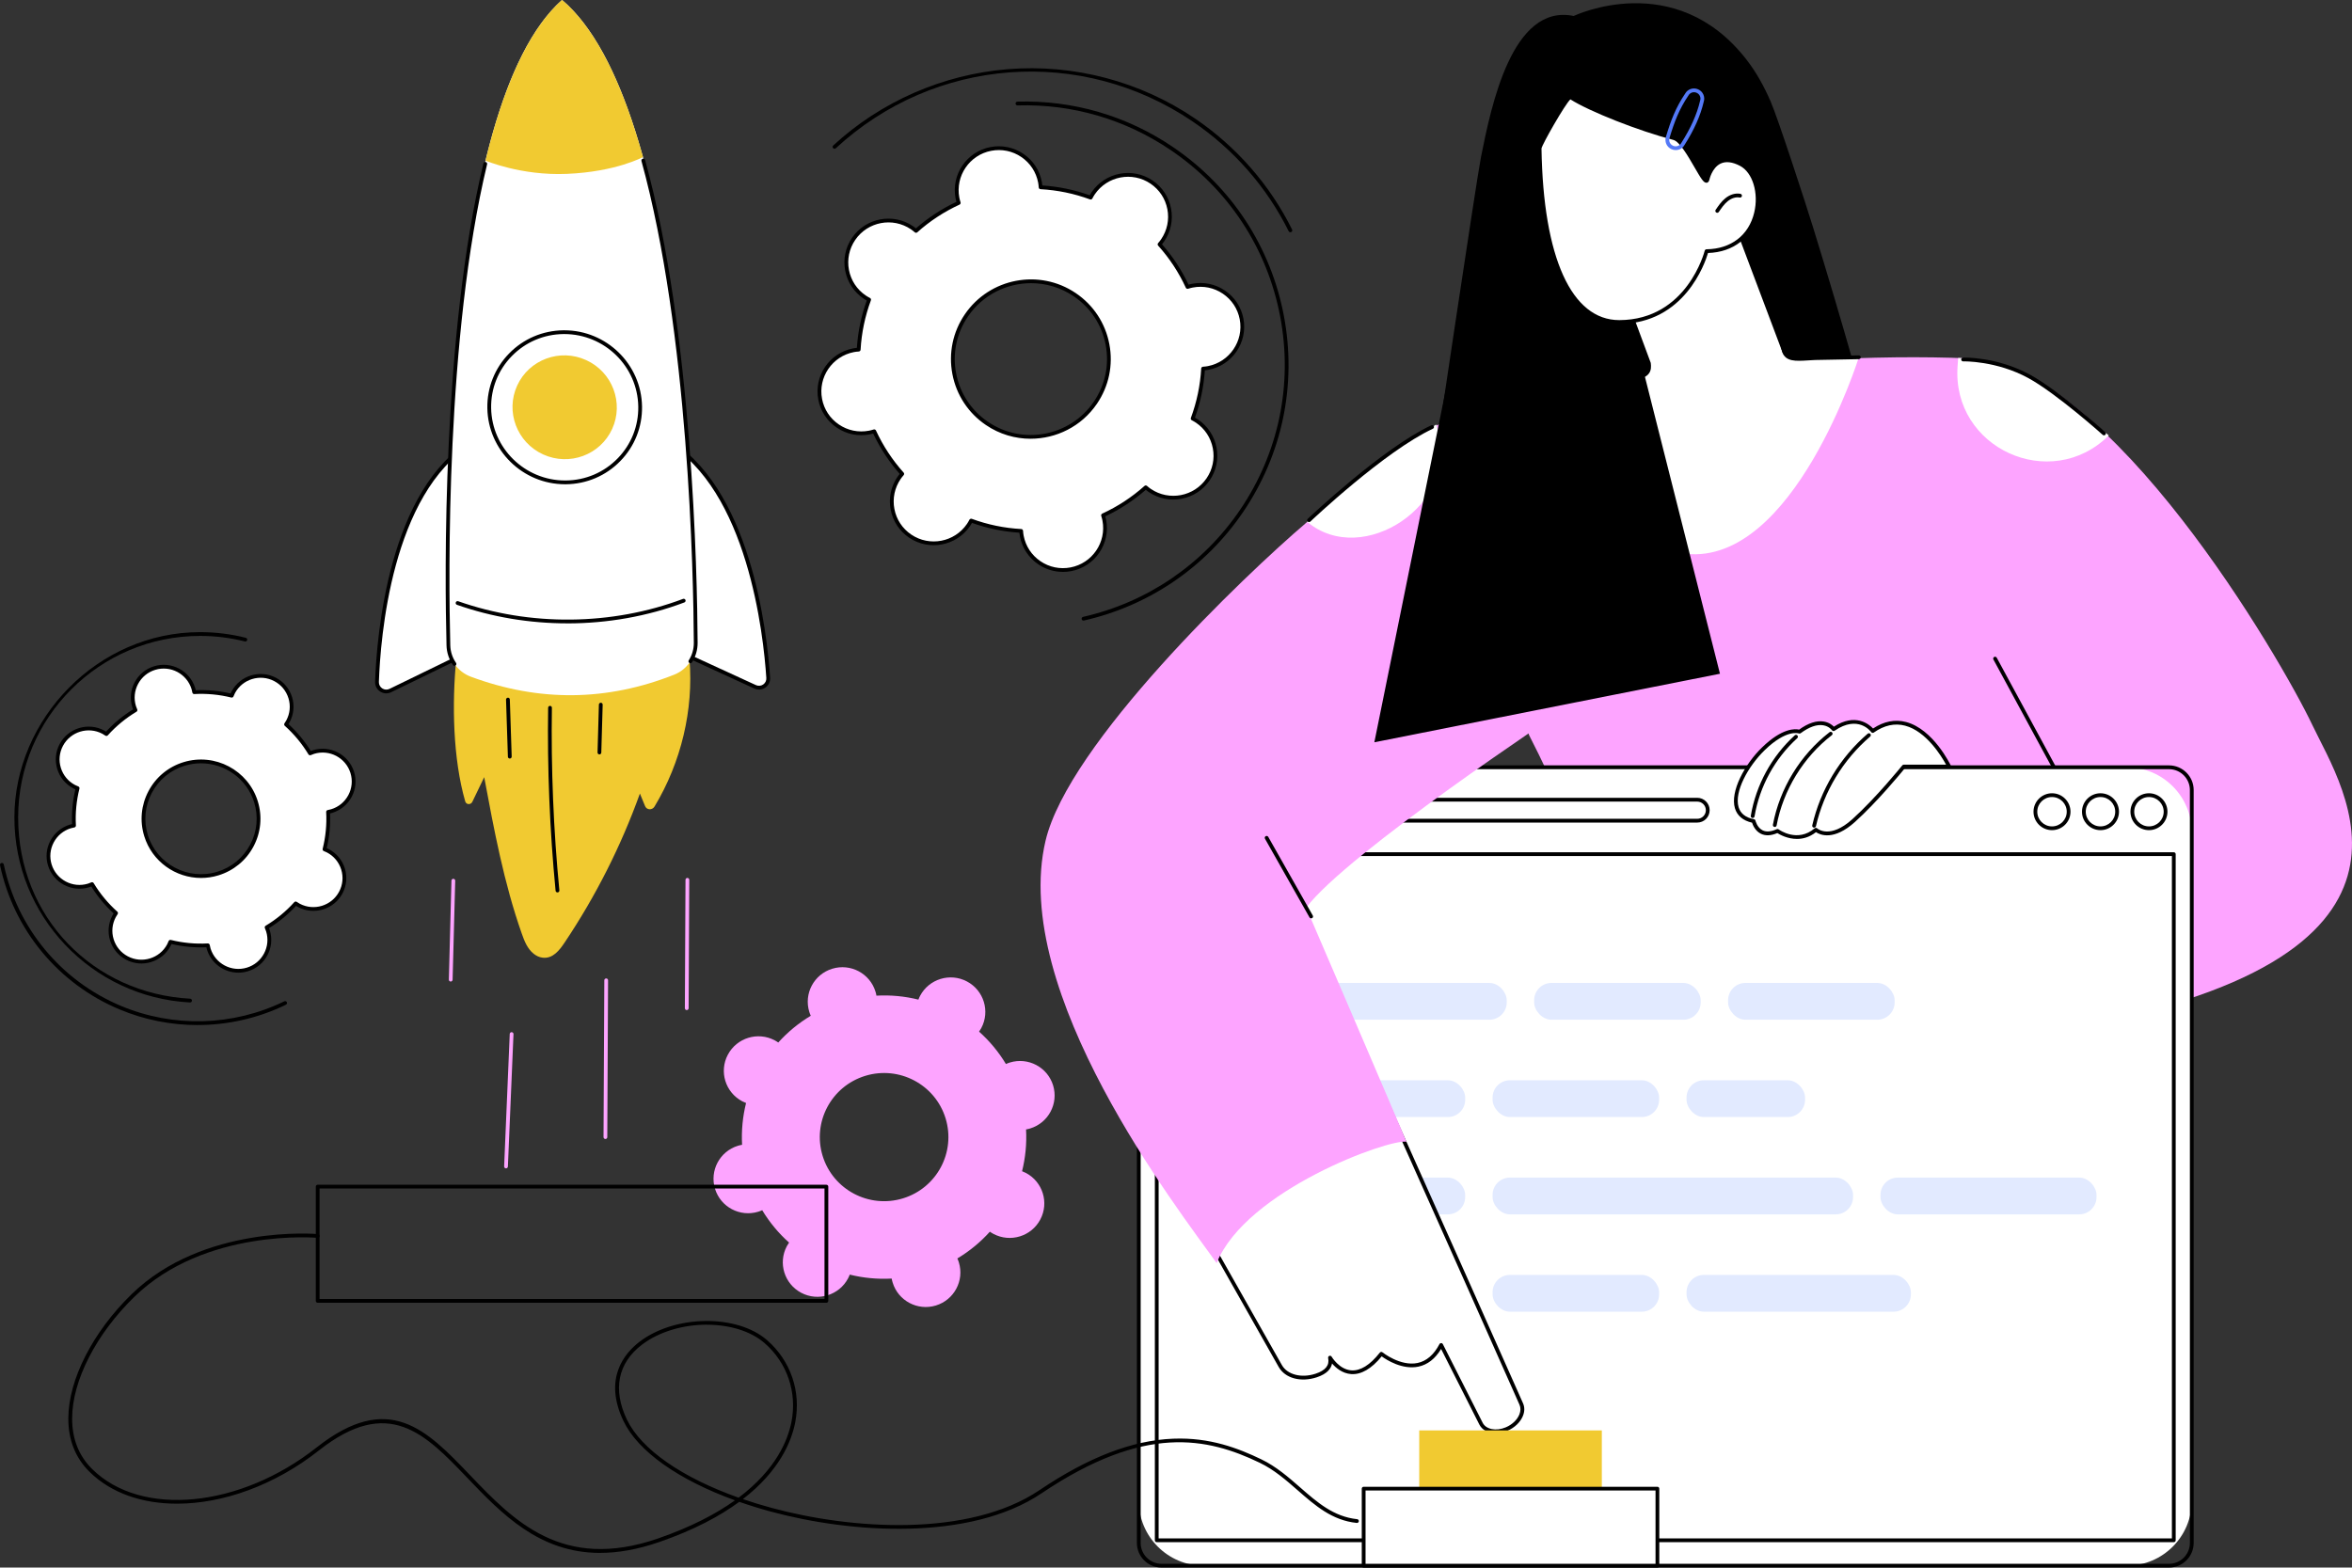 <svg xmlns="http://www.w3.org/2000/svg" id="Calque_1" viewBox="0 0 962.62 641.7"><rect x="0" y="0" width="962.62" height="641.7" fill="#333333" stroke="none"/><defs><style>.cls-1{fill:#fff;}.cls-2{fill:#fda4ff;}.cls-3{fill:#f1ca31;}.cls-4{fill:#5479f7;}.cls-5{fill:#e2eaff;}</style></defs><g id="StartUp"><path class="cls-2" d="m413.31,434.95c-.56.17-1.09.38-1.61.61-3.02-5.01-6.73-9.46-10.99-13.25.33-.47.63-.95.91-1.46,3.67-6.89,1.03-15.44-5.88-19.09s-15.49-1.03-19.16,5.87c-.27.51-.5,1.04-.7,1.57-5.54-1.38-11.32-1.94-17.17-1.62-.1-.56-.22-1.12-.4-1.67-2.3-7.46-10.22-11.64-17.7-9.35-7.48,2.29-11.68,10.19-9.39,17.65.17.56.38,1.09.61,1.6-5.02,3.01-9.49,6.71-13.3,10.95-.47-.32-.95-.63-1.47-.9-6.91-3.65-15.49-1.03-19.16,5.87-3.67,6.89-1.03,15.44,5.88,19.09.52.27,1.04.5,1.57.7-1.38,5.52-1.95,11.28-1.63,17.11-.56.1-1.12.22-1.68.39-7.48,2.29-11.68,10.19-9.39,17.65,2.3,7.46,10.22,11.64,17.7,9.35.56-.17,1.09-.38,1.61-.61,3.02,5.01,6.73,9.46,10.99,13.25-.33.47-.63.95-.91,1.46-3.67,6.89-1.03,15.44,5.88,19.09s15.49,1.03,19.16-5.87c.27-.51.5-1.04.7-1.57,5.54,1.38,11.32,1.94,17.17,1.62.1.56.22,1.12.4,1.67,2.3,7.46,10.22,11.64,17.7,9.35,7.48-2.29,11.68-10.19,9.39-17.65-.17-.56-.38-1.09-.61-1.6,5.02-3.01,9.49-6.71,13.3-10.95.47.32.95.63,1.47.9,6.91,3.65,15.49,1.03,19.16-5.87,3.67-6.89,1.03-15.44-5.88-19.09-.52-.27-1.04-.5-1.57-.7,1.38-5.52,1.95-11.28,1.63-17.11.56-.1,1.12-.22,1.68-.39,7.48-2.29,11.68-10.19,9.39-17.65-2.3-7.46-10.22-11.64-17.7-9.35Zm-43.74,55.61c-13.89,4.25-28.61-3.52-32.88-17.37-4.26-13.85,3.54-28.52,17.43-32.78,13.89-4.25,28.61,3.52,32.88,17.37,4.26,13.85-3.54,28.52-17.43,32.78Z"></path><path class="cls-1" d="m128.33,307.83c-.5.15-.98.34-1.44.55-2.7-4.48-6.03-8.46-9.83-11.86.29-.42.57-.85.81-1.31,3.28-6.17.92-13.82-5.26-17.08-6.19-3.27-13.86-.92-17.14,5.25-.24.46-.45.93-.63,1.4-4.95-1.23-10.13-1.74-15.36-1.45-.09-.5-.2-1-.35-1.5-2.05-6.67-9.15-10.42-15.84-8.37-6.69,2.05-10.45,9.12-8.4,15.79.15.5.34.97.55,1.44-4.49,2.69-8.49,6.01-11.9,9.8-.42-.29-.85-.56-1.31-.81-6.19-3.27-13.86-.92-17.14,5.25s-.92,13.82,5.26,17.08c.46.24.93.45,1.41.63-1.24,4.94-1.75,10.1-1.46,15.31-.5.09-1,.2-1.5.35-6.69,2.05-10.45,9.12-8.4,15.79,2.05,6.67,9.15,10.42,15.84,8.37.5-.15.98-.34,1.44-.55,2.7,4.48,6.03,8.46,9.83,11.86-.29.42-.57.85-.81,1.31-3.28,6.17-.92,13.82,5.26,17.08,6.19,3.27,13.86.92,17.14-5.25.24-.46.45-.93.63-1.4,4.95,1.23,10.13,1.74,15.36,1.45.09.5.2,1,.35,1.5,2.05,6.67,9.15,10.42,15.84,8.37,6.69-2.05,10.45-9.12,8.4-15.79-.15-.5-.34-.97-.55-1.44,4.49-2.69,8.49-6.01,11.9-9.8.42.29.85.56,1.31.81,6.19,3.27,13.86.92,17.14-5.25s.92-13.82-5.26-17.08c-.46-.24-.93-.45-1.41-.63,1.24-4.94,1.75-10.1,1.46-15.31.5-.09,1-.2,1.5-.35,6.69-2.05,10.45-9.12,8.4-15.79-2.05-6.67-9.15-10.42-15.84-8.37Zm-39.14,49.76c-12.43,3.81-25.6-3.15-29.42-15.54-3.82-12.39,3.17-25.52,15.6-29.33s25.6,3.15,29.42,15.54c3.82,12.39-3.17,25.52-15.6,29.33Z"></path><path d="m97.56,398.17c-5.75,0-11.09-3.71-12.86-9.47-.09-.29-.17-.59-.24-.92-4.81.2-9.6-.25-14.27-1.35-.13.31-.27.59-.41.86-3.47,6.53-11.63,9.03-18.18,5.57-3.18-1.68-5.51-4.49-6.56-7.92-1.05-3.42-.7-7.05.98-10.21.14-.27.3-.54.48-.82-3.53-3.24-6.6-6.94-9.13-11.01-.31.12-.61.23-.9.32-7.09,2.17-14.63-1.81-16.81-8.88-1.05-3.42-.71-7.04.97-10.2,1.68-3.17,4.5-5.5,7.94-6.56.29-.09.6-.17.92-.24-.2-4.78.25-9.56,1.36-14.22-.31-.13-.59-.27-.86-.41-3.18-1.68-5.51-4.49-6.56-7.92-1.05-3.42-.7-7.05.98-10.21,3.47-6.53,11.63-9.03,18.18-5.57.27.14.54.3.82.48,3.25-3.52,6.96-6.58,11.05-9.1-.12-.31-.23-.61-.32-.89-1.05-3.42-.71-7.04.97-10.2,1.68-3.17,4.5-5.5,7.95-6.56,7.09-2.17,14.63,1.81,16.81,8.88.09.29.17.59.24.92,4.81-.2,9.6.25,14.27,1.35.13-.31.27-.59.41-.86,3.47-6.53,11.63-9.03,18.18-5.57,3.18,1.68,5.51,4.49,6.56,7.92,1.05,3.42.7,7.05-.98,10.21-.14.27-.3.54-.48.82,3.53,3.24,6.6,6.94,9.13,11.01.31-.12.61-.23.9-.32h0c7.09-2.17,14.63,1.81,16.81,8.88,1.05,3.42.71,7.04-.97,10.2-1.68,3.17-4.5,5.5-7.94,6.56-.29.09-.6.17-.92.24.2,4.79-.25,9.56-1.36,14.22.31.13.59.27.86.41,3.18,1.68,5.51,4.49,6.56,7.92,1.05,3.42.7,7.05-.98,10.21-3.47,6.53-11.63,9.03-18.18,5.57-.27-.14-.54-.3-.83-.48-3.25,3.52-6.96,6.58-11.05,9.1.12.31.23.61.32.89,1.05,3.42.71,7.04-.97,10.2-1.68,3.17-4.5,5.5-7.95,6.56-1.31.4-2.64.59-3.94.59Zm-12.48-11.97c.37,0,.69.27.76.64.1.53.2.99.33,1.41,1.93,6.25,8.6,9.78,14.87,7.86,3.05-.93,5.54-2.99,7.03-5.8,1.48-2.8,1.79-6,.86-9.02-.13-.41-.3-.86-.52-1.35-.16-.36-.03-.78.31-.98,4.38-2.62,8.32-5.87,11.72-9.65.26-.29.7-.34,1.02-.12.44.31.84.55,1.23.76,5.8,3.07,13.02.85,16.1-4.93,1.49-2.8,1.8-6,.87-9.03-.93-3.03-2.99-5.52-5.81-7.01-.39-.2-.82-.4-1.32-.59-.37-.14-.57-.53-.47-.91,1.23-4.93,1.72-10,1.44-15.08-.02-.39.25-.73.64-.8.54-.1.99-.2,1.41-.33,3.05-.93,5.54-2.99,7.03-5.8,1.48-2.8,1.79-6,.86-9.02-1.93-6.25-8.6-9.78-14.87-7.86-.42.13-.85.29-1.35.52-.36.16-.77.03-.98-.31-2.63-4.36-5.89-8.29-9.68-11.68-.29-.26-.34-.7-.12-1.02.32-.45.56-.84.76-1.23,1.49-2.8,1.8-6,.87-9.03-.93-3.03-2.99-5.52-5.81-7.01-5.8-3.06-13.02-.85-16.1,4.93-.21.39-.4.82-.59,1.32-.14.36-.53.56-.91.47-4.94-1.23-10.04-1.71-15.13-1.43-.39.05-.73-.25-.8-.64-.09-.53-.2-.99-.33-1.41-1.93-6.25-8.6-9.78-14.87-7.86-3.05.93-5.54,2.99-7.03,5.8-1.48,2.8-1.79,6-.86,9.02.13.42.3.86.52,1.35.16.36.03.78-.31.98-4.38,2.62-8.32,5.87-11.72,9.65-.26.29-.7.34-1.02.12-.44-.31-.85-.56-1.23-.76-5.8-3.07-13.02-.85-16.1,4.93-1.49,2.8-1.79,6-.87,9.03.93,3.03,2.99,5.52,5.81,7.01.39.2.82.4,1.32.59.37.14.57.53.47.91-1.23,4.93-1.72,10-1.44,15.08.02.39-.25.73-.64.8-.54.1-.99.2-1.41.33-3.05.93-5.54,2.99-7.03,5.8-1.48,2.8-1.79,6-.86,9.02,1.93,6.25,8.6,9.78,14.88,7.86.42-.13.86-.3,1.35-.52.36-.16.77-.03.98.31,2.63,4.36,5.89,8.29,9.68,11.68.29.26.34.7.12,1.02-.31.45-.56.84-.76,1.23-1.49,2.8-1.8,6-.87,9.03.93,3.03,2.99,5.52,5.81,7.01,5.8,3.06,13.02.85,16.1-4.93.2-.38.4-.82.59-1.32.14-.36.53-.56.91-.47,4.94,1.23,10.04,1.71,15.13,1.43.01,0,.03,0,.04,0Zm-2.8-26.8c-10.4,0-20.05-6.71-23.25-17.12-1.9-6.18-1.28-12.73,1.75-18.44,3.04-5.74,8.14-9.95,14.36-11.85,12.82-3.93,26.45,3.28,30.38,16.05,1.9,6.18,1.28,12.73-1.75,18.44-3.04,5.74-8.14,9.94-14.36,11.85-2.37.73-4.77,1.07-7.13,1.07Zm-.01-46.94c-2.21,0-4.46.32-6.68,1-5.83,1.78-10.6,5.73-13.45,11.1-2.84,5.35-3.42,11.48-1.64,17.26,3.68,11.96,16.45,18.71,28.45,15.03,5.83-1.78,10.6-5.72,13.45-11.1,2.84-5.35,3.42-11.48,1.64-17.26-3-9.75-12.04-16.03-21.78-16.03Z"></path><path d="m77.79,410.37s-.03,0-.04,0c-40.29-2.16-71.86-35.43-71.86-75.74s34.09-75.86,76-75.86c6.34,0,12.64.78,18.72,2.32.41.1.66.53.56.94-.1.41-.53.66-.94.56-5.96-1.51-12.13-2.27-18.34-2.27-41.06,0-74.46,33.33-74.46,74.31s30.92,72.08,70.4,74.2c.43.02.75.39.73.81-.02.41-.36.73-.77.73Z"></path><path d="m80.84,419.62c-10.86,0-21.74-2.14-31.97-6.43C23.89,402.72,5.63,380.66.02,354.18c-.09-.42.18-.83.6-.92.42-.09.83.18.92.6,5.51,25.99,23.43,47.63,47.93,57.9,21.51,9.02,45.89,8.34,66.89-1.86.38-.19.85-.03,1.03.36.19.38.03.85-.36,1.03-11.4,5.54-23.79,8.32-36.19,8.32Z"></path><path class="cls-1" d="m447.43,79.08c-.4.58-.74,1.19-1.06,1.8-6.67-2.46-13.57-3.85-20.48-4.23-.05-.69-.12-1.38-.25-2.07-1.77-9.31-10.76-15.41-20.09-13.63-9.33,1.78-15.45,10.76-13.68,20.07.13.69.32,1.36.52,2.02-6.29,2.89-12.2,6.73-17.5,11.47-.52-.45-1.06-.89-1.65-1.28-7.85-5.32-18.54-3.28-23.88,4.55-5.34,7.84-3.31,18.5,4.53,23.83.58.4,1.19.74,1.8,1.05-2.47,6.66-3.88,13.55-4.26,20.45-.69.05-1.38.12-2.07.25-9.33,1.78-15.45,10.76-13.68,20.07,1.77,9.31,10.76,15.41,20.09,13.63.69-.13,1.37-.32,2.02-.53,2.89,6.28,6.73,12.17,11.47,17.45-.45.52-.89,1.06-1.29,1.64-5.34,7.84-3.31,18.5,4.53,23.83,7.85,5.32,18.54,3.28,23.88-4.55.4-.58.74-1.19,1.06-1.8,6.67,2.46,13.57,3.85,20.48,4.23.05.69.12,1.38.25,2.07,1.77,9.31,10.76,15.41,20.09,13.63,9.33-1.78,15.45-10.76,13.68-20.07-.13-.69-.32-1.36-.52-2.02,6.29-2.89,12.2-6.73,17.5-11.47.52.45,1.06.89,1.65,1.28,7.85,5.32,18.54,3.28,23.88-4.55,5.34-7.84,3.31-18.5-4.53-23.83-.58-.4-1.19-.74-1.8-1.05,2.47-6.66,3.88-13.55,4.26-20.45.69-.05,1.38-.12,2.07-.25,9.33-1.78,15.45-10.76,13.68-20.07-1.77-9.31-10.76-15.41-20.09-13.63-.69.13-1.37.32-2.02.53-2.89-6.28-6.73-12.17-11.47-17.45.45-.52.89-1.06,1.29-1.64,5.34-7.84,3.31-18.5-4.53-23.83-7.85-5.32-18.54-3.28-23.88,4.55Zm.86,85.8c-9.92,14.55-29.78,18.34-44.35,8.45-14.57-9.88-18.34-29.7-8.42-44.25,9.92-14.55,29.78-18.34,44.35-8.45,14.57,9.88,18.34,29.7,8.42,44.25Z"></path><path d="m435.01,234.11c-3.56,0-7.04-1.06-10.05-3.1-3.97-2.69-6.64-6.76-7.54-11.47-.09-.46-.16-.95-.21-1.48-6.62-.42-13.14-1.77-19.4-4.01-.26.47-.52.89-.79,1.28-5.57,8.18-16.77,10.31-24.95,4.76-3.96-2.69-6.64-6.76-7.54-11.46-.9-4.71.1-9.48,2.8-13.44.26-.39.56-.78.9-1.2-4.38-4.98-8.03-10.53-10.86-16.52-.51.15-1,.26-1.46.35-4.72.9-9.49-.09-13.46-2.78-3.97-2.69-6.64-6.76-7.54-11.47-1.85-9.71,4.57-19.12,14.3-20.97.46-.09.96-.16,1.49-.21.43-6.61,1.79-13.12,4.04-19.36-.47-.26-.89-.52-1.28-.78-3.96-2.69-6.64-6.76-7.54-11.46-.9-4.7.1-9.48,2.8-13.44,5.57-8.17,16.77-10.31,24.95-4.76.39.26.79.56,1.2.9,5-4.38,10.57-8.03,16.57-10.86-.15-.51-.26-.99-.35-1.46-1.85-9.71,4.57-19.12,14.3-20.97,4.71-.9,9.49.09,13.46,2.78,3.97,2.69,6.64,6.76,7.54,11.47.09.46.16.95.21,1.48,6.62.42,13.14,1.77,19.4,4.01.26-.47.52-.89.79-1.28,5.57-8.18,16.77-10.31,24.95-4.76,3.96,2.69,6.64,6.76,7.54,11.46.9,4.71-.1,9.48-2.8,13.44-.27.39-.56.78-.9,1.2,4.39,4.98,8.04,10.53,10.86,16.52.51-.15,1-.26,1.46-.35,4.71-.9,9.49.09,13.46,2.78,3.97,2.69,6.64,6.76,7.54,11.47,1.85,9.71-4.57,19.12-14.3,20.97-.46.09-.95.16-1.49.21-.43,6.61-1.79,13.12-4.04,19.37.47.26.89.52,1.28.78,3.96,2.69,6.64,6.76,7.54,11.46.9,4.7-.1,9.48-2.8,13.44-5.57,8.17-16.77,10.31-24.95,4.76-.39-.26-.79-.56-1.2-.9-5,4.38-10.57,8.03-16.57,10.86.15.51.26,1,.35,1.46,1.85,9.71-4.57,19.12-14.3,20.97-1.14.22-2.28.32-3.41.32Zm-37.56-21.78c.09,0,.18.02.27.05,6.52,2.4,13.33,3.81,20.26,4.18.39.02.7.33.73.72.05.74.13,1.39.24,1.98.82,4.3,3.26,8.02,6.89,10.48,3.62,2.46,7.99,3.36,12.3,2.54,8.89-1.69,14.75-10.29,13.07-19.16-.11-.6-.27-1.21-.5-1.93-.12-.37.06-.77.41-.94,6.3-2.9,12.12-6.71,17.3-11.34.29-.26.73-.26,1.02,0,.57.5,1.07.89,1.57,1.23,7.48,5.07,17.71,3.12,22.81-4.35,2.47-3.62,3.38-7.98,2.56-12.28-.82-4.3-3.26-8.02-6.89-10.47-.5-.34-1.06-.67-1.72-1.01-.35-.18-.51-.59-.37-.96,2.41-6.51,3.83-13.31,4.22-20.22.02-.39.33-.7.72-.73.74-.05,1.39-.13,1.98-.24,8.89-1.69,14.76-10.29,13.07-19.16-.82-4.3-3.26-8.02-6.89-10.48-3.62-2.46-7.99-3.36-12.3-2.54-.59.11-1.23.28-1.93.5-.37.12-.78-.06-.94-.41-2.89-6.29-6.71-12.09-11.34-17.25-.26-.29-.26-.73,0-1.03.5-.57.89-1.07,1.23-1.57,2.47-3.62,3.38-7.98,2.56-12.28-.82-4.3-3.26-8.01-6.89-10.47-7.48-5.08-17.71-3.13-22.81,4.35-.34.5-.66,1.05-1.01,1.72-.18.35-.59.5-.95.37-6.52-2.4-13.33-3.81-20.26-4.18-.39-.02-.7-.33-.73-.72-.05-.74-.13-1.38-.24-1.98-.82-4.3-3.26-8.02-6.89-10.48-3.62-2.46-7.99-3.36-12.3-2.54-8.89,1.69-14.75,10.29-13.07,19.16.11.59.28,1.22.5,1.93.12.37-.06.77-.41.94-6.3,2.9-12.13,6.71-17.3,11.34-.29.26-.73.26-1.02,0-.56-.49-1.07-.89-1.57-1.23-7.48-5.08-17.71-3.13-22.81,4.35-2.47,3.62-3.38,7.98-2.56,12.28.82,4.3,3.26,8.02,6.89,10.47.5.34,1.06.67,1.72,1.01.35.18.51.59.37.96-2.41,6.51-3.83,13.31-4.22,20.22-.02.39-.33.7-.72.73-.74.05-1.39.13-1.98.24-8.89,1.7-14.76,10.29-13.07,19.16.82,4.3,3.26,8.02,6.89,10.48,3.62,2.46,7.99,3.36,12.3,2.54.59-.11,1.22-.28,1.93-.5.37-.12.77.06.94.41,2.9,6.29,6.71,12.09,11.34,17.25.26.29.26.73,0,1.03-.49.56-.89,1.07-1.23,1.57-2.47,3.62-3.38,7.98-2.56,12.28.82,4.3,3.26,8.01,6.89,10.47,7.48,5.07,17.71,3.12,22.81-4.35.34-.5.66-1.05,1.01-1.72.14-.26.41-.42.69-.42Zm49.98-133.24h0,0Zm-25.61,100.52c-6.32,0-12.7-1.82-18.31-5.63-7.22-4.89-12.09-12.3-13.72-20.86-1.63-8.56.18-17.25,5.1-24.46,10.15-14.88,30.52-18.77,45.42-8.66,7.22,4.89,12.09,12.3,13.72,20.86,1.63,8.56-.18,17.25-5.1,24.46-6.33,9.28-16.64,14.28-27.11,14.28Zm.18-63.69c-9.98,0-19.8,4.77-25.83,13.61-4.68,6.87-6.41,15.15-4.85,23.3,1.55,8.15,6.19,15.21,13.07,19.87,14.2,9.63,33.61,5.93,43.28-8.25,4.68-6.87,6.41-15.14,4.86-23.3-1.55-8.15-6.19-15.21-13.07-19.87-5.34-3.62-11.42-5.36-17.45-5.36Z"></path><path d="m443.45,254.05c-.35,0-.67-.24-.75-.6-.09-.42.17-.83.58-.93,26.25-5.96,49.03-21.48,64.17-43.7,15.92-23.38,21.77-51.56,16.48-79.35-5.31-27.87-21.17-52-44.68-67.96-18.64-12.66-40.35-19.02-62.81-18.36-.43-.01-.78-.32-.8-.75-.01-.43.32-.78.75-.8,22.78-.64,44.81,5.78,63.72,18.62,23.85,16.19,39.95,40.68,45.33,68.95,5.37,28.2-.57,56.79-16.72,80.51-15.36,22.55-38.48,38.3-65.11,44.34-.06.01-.12.02-.17.02Z"></path><path d="m528.12,95.08c-.28,0-.56-.16-.69-.43-8.93-18-22.49-33.51-39.23-44.87-45.59-30.93-105.68-26.44-146.13,10.91-.31.29-.8.27-1.09-.04-.29-.31-.27-.8.04-1.09,19.48-17.98,44.84-29.08,71.43-31.24,26.99-2.2,54.2,4.97,76.62,20.18,16.96,11.51,30.71,27.23,39.75,45.46.19.38.03.85-.35,1.04-.11.06-.23.08-.34.08Z"></path><path class="cls-2" d="m805.94,146.72c57.52,2.53,127.55,122.9,140.39,149.95,12.57,26.49,60.82,96.91-104.34,125.05l-149.5,29.88s-47.13-112.91-66.67-150.67l-25.2-75.01-20.43-7.48,3.34-41.95c30.47-18.31,145.94-33.13,222.41-29.77Z"></path><path d="m848.51,329.37c-.27,0-.54-.15-.68-.4l-31.97-58.99c-.2-.38-.06-.84.31-1.05.38-.2.85-.06,1.05.31l31.97,58.99c.2.38.06.84-.31,1.05-.12.06-.24.09-.37.09Z"></path><path class="cls-1" d="m863.09,178.26s-20.79-17.69-32.47-24.11c-13.46-7.4-29.19-7.61-29.19-7.61l-.24,3.43c-2.38,33.45,38.08,51.94,61.9,28.29Z"></path><path d="m861.12,178.21c-.18,0-.37-.06-.52-.2-.19-.17-18.9-16.89-30.36-23.19-13.1-7.2-26.64-6.9-26.77-6.89-.42.02-.78-.32-.8-.75-.01-.43.32-.78.75-.8.57-.01,14.08-.33,27.56,7.08,11.62,6.39,30.46,23.23,30.65,23.4.32.28.34.77.06,1.09-.15.17-.36.26-.58.26Z"></path><path d="m724.72,41.64c-2.63-6.07-5.78-11.9-9.96-17.28-29.28-37.65-70.68-17.82-70.68-17.82-25.32-5.22-33.82,37.17-37.96,57.81-1.84,9.2-20,131.44-20,131.44l172.66-46.32c-5.33-18.74-10.88-37.42-16.62-56.04-3.15-10.23-14.47-44.95-17.44-51.8Z"></path><path class="cls-1" d="m707.95,86.92l21.42,56.86c1.42,4.14,6.29,2.8,12.92,2.52l18.5-.05s-26.62,85.05-70.74,80.47c-34.33-3.57-34.96-68.4-34.96-68.4l13.84-2.64c6.75-1.22,7.04-4.15,6.69-7.11l-15.1-40.68s34.64-31.57,47.42-20.96Z"></path><path d="m653.29,157.68c-.36,0-.69-.26-.76-.63-.08-.42.2-.82.62-.9l10.86-2.06c6.12-1.1,6.39-3.46,6.07-6.21l-10.3-39.8c-.08-.29.03-.61.26-.8,1.74-1.4,42.66-34.06,55.76-23.17.13.1.22.25.26.41l14.83,59.08c.95,2.77,3.63,2.72,9.1,2.38.92-.06,1.9-.12,2.91-.16l17.87-.34c.46-.02.78.33.79.76,0,.43-.33.78-.76.79l-17.85.34c-.99.04-1.95.1-2.86.16-5.19.33-9.29.59-10.68-3.48l-14.78-58.89c-11.73-9.09-48.99,19.7-53.22,23.03l10.18,39.36s.02.07.02.1c.4,3.38-.21,6.68-7.32,7.96l-10.86,2.06s-.1.01-.14.01Z"></path><path class="cls-1" d="m698.44,102.81s-7.07,28.87-35.64,29c-22.64.1-32.06-31.35-32.68-71.09-.02-1.45,11.47-21.71,12.68-20.91,7.65,5.05,28.24,13.09,42.26,16.73,5.29,1.37,12.76,20.91,13.75,16.98,0,0,2.43-12.2,13.67-6.32,11.25,5.88,10.08,35.31-14.05,35.61Z"></path><path d="m662.7,132.58c-10.98,0-19.46-7.09-25.2-21.09-5-12.17-7.81-29.73-8.14-50.76-.03-1.65,10.47-20.27,12.83-21.56.52-.28.91-.09,1.05,0,7.36,4.85,27.78,12.93,42.03,16.62,3.17.82,6.58,6.72,9.59,11.92,1.15,1.99,2.53,4.38,3.31,5.26.33-1.29,1.69-5.63,5.38-7.4,2.6-1.24,5.73-.92,9.32.95,5.78,3.02,8.68,12.19,6.61,20.87-2.35,9.83-9.96,15.84-20.43,16.18-1.22,4.12-9.65,28.89-36.23,29.01h-.11Zm-19.98-91.9c-2.2,1.98-11.56,18.43-11.82,20.09.7,44.65,12.29,70.27,31.81,70.27h.1c27.65-.12,34.82-28.12,34.89-28.41.08-.34.39-.59.74-.59,10.01-.12,17.31-5.74,19.52-15.01,1.92-8.02-.64-16.43-5.82-19.14-3.13-1.63-5.79-1.94-7.93-.93-3.58,1.71-4.62,6.66-4.63,6.71-.23.9-.75,1.09-1.03,1.13-1.22.18-2.24-1.49-5.03-6.32-2.57-4.45-6.09-10.54-8.64-11.2-14.17-3.67-34.42-11.67-42.16-16.61Zm55.32,32.77h0s0,0,0,0Z"></path><path d="m702.82,87.1c-.15,0-.3-.04-.43-.13-.35-.24-.45-.72-.21-1.07,1.14-1.67,2.31-3.41,3.96-4.74,1.92-1.56,4.18-2.22,6.18-1.82.42.08.69.49.61.91-.08.42-.49.69-.91.61-1.56-.31-3.34.24-4.91,1.51-1.47,1.19-2.58,2.83-3.66,4.41-.15.22-.39.34-.64.34Z"></path><path class="cls-4" d="m685.83,61.44c-.57,0-1.16-.12-1.72-.37-2-.89-2.96-3.11-2.25-5.17,1.98-6.61,3.99-11.88,7.84-17.59,1.02-1.85,3.32-2.62,5.32-1.74,1.98.88,2.95,3.08,2.27,5.13-1.33,5.67-3.9,11.43-7.84,17.62-.74,1.34-2.14,2.12-3.61,2.12Zm-1.09-1.78c1.26.56,2.71.07,3.37-1.13,3.88-6.09,6.39-11.71,7.68-17.22,0-.03.01-.05.02-.08.45-1.3-.16-2.69-1.42-3.25-1.26-.56-2.71-.07-3.37,1.13-3.78,5.61-5.74,10.76-7.69,17.26-.46,1.33.15,2.72,1.41,3.28Z"></path><path class="cls-1" d="m492.66,314.09h377.8c14.67,0,26.59,11.91,26.59,26.59v273.66c0,14.67-11.91,26.59-26.59,26.59h-377.8c-14.67,0-26.59-11.91-26.59-26.59v-273.66c0-14.67,11.91-26.59,26.59-26.59Z" transform="translate(1363.12 955.02) rotate(180)"></path><path d="m887.72,641.7h-412.32c-5.57,0-10.1-4.53-10.1-10.1v-308.19c0-5.57,4.53-10.1,10.1-10.1h412.32c5.57,0,10.1,4.53,10.1,10.1v308.19c0,5.57-4.53,10.1-10.1,10.1Zm-412.32-326.83c-4.71,0-8.55,3.84-8.55,8.55v308.19c0,4.71,3.84,8.55,8.55,8.55h412.32c4.71,0,8.55-3.84,8.55-8.55v-308.19c0-4.71-3.84-8.55-8.55-8.55h-412.32Z"></path><ellipse class="cls-1" cx="879.52" cy="332.28" rx="6.8" ry="6.78"></ellipse><path d="m879.52,339.83c-4.18,0-7.57-3.39-7.57-7.55s3.4-7.55,7.57-7.55,7.57,3.39,7.57,7.55-3.4,7.55-7.57,7.55Zm0-13.56c-3.32,0-6.03,2.69-6.03,6.01s2.7,6.01,6.03,6.01,6.03-2.69,6.03-6.01-2.7-6.01-6.03-6.01Z"></path><ellipse class="cls-1" cx="859.68" cy="332.28" rx="6.8" ry="6.78"></ellipse><path d="m859.68,339.83c-4.18,0-7.57-3.39-7.57-7.55s3.4-7.55,7.57-7.55,7.57,3.39,7.57,7.55-3.4,7.55-7.57,7.55Zm0-13.56c-3.32,0-6.03,2.69-6.03,6.01s2.7,6.01,6.03,6.01,6.03-2.69,6.03-6.01-2.7-6.01-6.03-6.01Z"></path><ellipse class="cls-1" cx="839.84" cy="332.28" rx="6.8" ry="6.78"></ellipse><path d="m839.84,339.83c-4.18,0-7.57-3.39-7.57-7.55s3.4-7.55,7.57-7.55,7.57,3.39,7.57,7.55-3.4,7.55-7.57,7.55Zm0-13.56c-3.32,0-6.03,2.69-6.03,6.01s2.7,6.01,6.03,6.01,6.03-2.69,6.03-6.01-2.7-6.01-6.03-6.01Z"></path><path class="cls-1" d="m532.1,335.96h162.54c2.37,0,4.29-1.92,4.29-4.29s-1.92-4.29-4.29-4.29h-162.54c-2.37,0-4.29,1.92-4.29,4.29s1.92,4.29,4.29,4.29Z"></path><path d="m694.65,336.73h-162.54c-2.79,0-5.07-2.27-5.07-5.07s2.27-5.07,5.07-5.07h162.54c2.79,0,5.07,2.27,5.07,5.07s-2.27,5.07-5.07,5.07Zm-162.54-8.59c-1.94,0-3.52,1.58-3.52,3.52s1.58,3.52,3.52,3.52h162.54c1.94,0,3.52-1.58,3.52-3.52s-1.58-3.52-3.52-3.52h-162.54Z"></path><path d="m889.69,631.3h-416.26c-.43,0-.77-.35-.77-.77v-280.88c0-.43.35-.77.77-.77h416.26c.43,0,.77.35.77.77v280.88c0,.43-.35.77-.77.77Zm-415.49-1.55h414.71v-279.33h-414.71v279.33Z"></path><rect class="cls-5" x="531.5" y="402.38" width="85.17" height="15.05" rx="7.08" ry="7.08"></rect><rect class="cls-5" x="627.89" y="402.38" width="68.16" height="15.05" rx="7.08" ry="7.08"></rect><rect class="cls-5" x="707.27" y="402.38" width="68.16" height="15.05" rx="7.08" ry="7.08"></rect><rect class="cls-5" x="549.81" y="442.22" width="49.86" height="15.05" rx="7.08" ry="7.08"></rect><rect class="cls-5" x="610.88" y="442.22" width="68.16" height="15.05" rx="7.08" ry="7.08"></rect><rect class="cls-5" x="690.26" y="442.22" width="48.51" height="15.05" rx="7.08" ry="7.08"></rect><rect class="cls-5" x="531.5" y="482.06" width="68.16" height="15.05" rx="7.08" ry="7.08"></rect><rect class="cls-5" x="610.88" y="482.06" width="147.54" height="15.05" rx="7.08" ry="7.08"></rect><rect class="cls-5" x="769.64" y="482.06" width="88.42" height="15.05" rx="7.08" ry="7.08"></rect><rect class="cls-5" x="552.26" y="521.9" width="47.41" height="15.05" rx="7.08" ry="7.08"></rect><rect class="cls-5" x="610.88" y="521.9" width="68.16" height="15.05" rx="7.08" ry="7.08"></rect><rect class="cls-5" x="690.26" y="521.9" width="91.82" height="15.05" rx="7.08" ry="7.08"></rect><path class="cls-1" d="m797.75,313.8s-13.04-27.35-31.3-14.56c0,0-5.65-7.89-16.04-.75,0,0-4.2-6.16-13.93,1.04,0,0-5.27-2.24-14.8,7.01-9.53,9.24-17.68,26.96-3.99,29.58,0,0,1.69,7.75,9.79,4.03,0,0,8.15,5.97,15.7-.48,0,0,5.57,5.14,15.44-3.76,9.87-8.89,20.52-22.12,20.52-22.12h18.59Z"></path><path d="m735.45,343.42c-3.84,0-6.97-1.73-8.03-2.4-2.61,1.11-4.88,1.21-6.75.27-2.29-1.14-3.26-3.49-3.59-4.52-3.68-.83-6.1-2.86-7.01-5.9-2.05-6.86,4.02-18.04,11.08-24.89,8.34-8.1,13.66-7.67,15.19-7.3,3.74-2.7,7.16-3.81,10.15-3.3,2.08.35,3.41,1.41,4.07,2.09,8.81-5.69,14.41-.99,16.04.74,4.46-2.94,8.99-3.83,13.5-2.65,11.1,2.92,18.06,17.29,18.36,17.9.11.24.1.52-.04.75-.14.22-.39.36-.65.36h-18.22c-1.62,1.99-11.37,13.81-20.38,21.92-8.65,7.79-14.23,5.29-15.94,4.16-2.64,2.08-5.35,2.77-7.77,2.77Zm-7.95-4.05c.16,0,.32.05.46.15.31.23,7.76,5.52,14.74-.44.3-.26.74-.25,1.03.02.21.18,5.23,4.5,14.4-3.76,9.71-8.75,20.33-21.9,20.44-22.03.15-.18.37-.29.6-.29h17.32c-1.86-3.41-8.09-13.68-16.78-15.96-4.24-1.12-8.55-.17-12.8,2.81-.35.24-.83.16-1.07-.18-.21-.29-5.36-7.17-14.97-.56-.17.12-.38.16-.58.12-.2-.04-.38-.15-.5-.32-.04-.06-1.17-1.63-3.59-2.03-2.63-.43-5.74.67-9.24,3.25-.22.16-.51.2-.76.09-.04-.02-5.02-1.83-13.96,6.85-6.72,6.53-12.56,17.04-10.67,23.34.78,2.62,2.9,4.28,6.29,4.92.3.06.54.29.61.59,0,.03.66,2.84,2.92,3.96,1.52.75,3.47.59,5.8-.47.1-.05.21-.07.32-.07Z"></path><path d="m742.47,338.81c-.06,0-.12,0-.17-.02-.42-.1-.68-.51-.58-.93,3.32-14.51,11.38-27.83,22.69-37.52.32-.28.81-.24,1.09.08.28.32.24.81-.08,1.09-11.07,9.47-18.95,22.51-22.19,36.69-.08.36-.4.6-.75.6Z"></path><path d="m726.37,338.52s-.09,0-.14-.01c-.42-.08-.7-.48-.62-.9,2.77-14.84,11.22-28.64,23.18-37.88.34-.26.82-.2,1.08.14.26.34.2.82-.14,1.08-11.66,9-19.9,22.47-22.6,36.94-.07.37-.39.63-.76.63Z"></path><path d="m717.32,334.86s-.09,0-.13-.01c-.42-.07-.7-.47-.63-.89,2.13-12.62,8.52-24.31,17.99-32.94.32-.29.8-.26,1.09.05.29.32.26.8-.05,1.09-9.21,8.39-15.43,19.77-17.5,32.05-.06.38-.39.64-.76.64Z"></path><path class="cls-1" d="m622.63,574.78c-7.43-16.73-28.08-63.27-53.68-120.38-25.16-11.89-59.44-6.7-95.84,14.92l50.87,89.87c2.39,4.22,8.43,5.95,14.67,3.89,3.64-1.2,6.51-3.37,5.69-7.33,0,0,8.32,14.49,21-1.58,0,0,15.87,12.84,24.49-3.61l16.31,32.23c1.56,3.08,6.07,4.04,10.42,2.22,4.85-2.04,7.63-6.72,6.06-10.24Z"></path><path d="m612.17,586.72c-2.98,0-5.54-1.26-6.71-3.57l-15.65-30.94c-2.43,4.03-5.55,6.46-9.31,7.24-6.58,1.36-13.02-2.77-15.01-4.21-4.2,5.12-8.41,7.55-12.53,7.25-3.61-.27-6.26-2.57-7.78-4.33-.39,2.08-1.98,4.24-6.26,5.65-6.55,2.15-12.96.41-15.59-4.25l-50.87-89.87c-.21-.37-.08-.83.28-1.04,36.64-21.76,70.93-27.07,96.56-14.95.17.08.3.21.38.38,23.83,53.18,43.54,97.56,51.95,116.51l1.72,3.88c.69,1.55.68,3.32-.04,5.11-1.03,2.6-3.44,4.9-6.43,6.16-1.59.67-3.2.99-4.7.99Zm-22.33-36.92h0c.29,0,.55.17.68.42l16.31,32.23c1.36,2.69,5.5,3.5,9.43,1.85,2.62-1.1,4.71-3.08,5.59-5.3.55-1.4.57-2.75.06-3.91l-1.72-3.88c-8.4-18.92-28.05-63.18-51.83-116.24-24.97-11.66-58.39-6.48-94.2,14.62l50.49,89.22c2.23,3.94,8.02,5.43,13.76,3.54,4.1-1.35,5.79-3.45,5.17-6.43-.08-.37.13-.74.48-.88.36-.13.76,0,.95.34.03.05,3.08,5.23,8.05,5.59,3.73.26,7.66-2.17,11.67-7.26.13-.16.32-.27.52-.29.21-.03.41.04.57.17.07.06,7.31,5.82,14.35,4.36,3.66-.76,6.68-3.36,8.97-7.73.13-.26.4-.41.68-.41Z"></path><path class="cls-2" d="m638.94,291.25s-87.62,58.02-104.35,80.31c0,0,39.76,92.38,41.02,95.83-7.15-1.24-65.64,19.84-77.66,49.66-15.85-22.18-84.71-110.72-70.03-172.9,9.36-39.66,80.89-108.18,107.1-130.51l54.95-10.2,48.97,87.81Z"></path><path d="m536.63,375.95c-.27,0-.53-.14-.67-.39l-18.23-32.21c-.21-.37-.08-.84.29-1.05.37-.21.84-.08,1.05.29l18.23,32.21c.21.37.08.84-.29,1.05-.12.07-.25.1-.38.1Z"></path><path class="cls-1" d="m543.37,205.93s19.19-18.13,38.18-28.49l6.28-3.64.95,3.45c8.46,28.65-30.84,55.57-53.77,36.38l1.4-1.37,6.96-6.34Z"></path><path d="m535.75,213.72c-.2,0-.41-.08-.56-.24-.29-.31-.28-.8.03-1.09.3-.29,30.62-29,50.58-38.29.39-.18.85-.01,1.03.37.18.39.01.85-.37,1.03-19.73,9.19-49.86,37.72-50.17,38.01-.15.14-.34.21-.53.21Z"></path><polygon points="592.26 156.9 562.49 303.86 703.94 275.8 671.59 147.74 592.26 156.9"></polygon><path class="cls-3" d="m282.2,269.91c1.7,20.73-3.43,42.2-14.32,60.26-.94,1.56-3.2,1.46-3.87-.19l-2.11-5.13c-7.71,21.46-18.09,42.02-30.82,61-2.15,3.21-4.85,6.7-9.03,6.18-1.3-.16-2.51-.72-3.54-1.53-2.67-2.09-3.89-5.28-4.99-8.41-7.26-20.62-11.31-42.34-15.34-63.95l-4.86,10.09c-.64,1.32-2.51,1.21-2.91-.17-5.04-17.46-5.48-40.2-3.64-58.53l95.42.37Z"></path><path d="m208.64,310.51c-.42,0-.76-.33-.77-.75l-.76-23.35c-.01-.43.32-.78.75-.8.44-.04.78.32.8.75l.76,23.35c.01.43-.32.78-.75.8,0,0-.02,0-.03,0Z"></path><path d="m228.16,365.32c-.39,0-.73-.3-.77-.7-2.4-24.8-3.43-50-3.05-74.9,0-.43.37-.77.78-.76.43,0,.77.36.76.79-.38,24.84.65,49.98,3.05,74.73.04.43-.27.8-.69.84-.03,0-.05,0-.08,0Z"></path><path d="m245.33,308.82h-.02c-.43-.01-.76-.37-.75-.8l.56-19.6c.01-.43.38-.75.79-.75.43.01.76.37.75.8l-.56,19.6c-.01.42-.36.75-.77.75Z"></path><path class="cls-1" d="m275.43,265.71l33.64,15.45c2.61,1.2,5.54-.8,5.35-3.65-1.28-19.49-8.01-79.03-42.83-97.93l3.84,86.13Z"></path><path d="m310.66,282.28c-.65,0-1.3-.14-1.92-.42l-33.64-15.45c-.26-.12-.44-.38-.45-.67l-3.84-86.13c-.01-.28.13-.54.36-.69.24-.15.53-.16.78-.02,35.37,19.2,42.04,80.29,43.24,98.56.1,1.6-.62,3.11-1.95,4.02-.78.54-1.67.81-2.58.81Zm-34.49-17.08l33.21,15.25c.98.45,2.1.36,2.98-.25.87-.6,1.35-1.59,1.28-2.64-1.17-17.86-7.6-77.08-41.23-96.62l3.76,84.27Z"></path><path class="cls-1" d="m192.91,266.55l-33.14,16.13c-2.57,1.25-5.56-.69-5.47-3.54.67-19.51,5.55-79.17,39.77-98.77l-1.16,86.18Z"></path><path d="m158.1,283.84c-.87,0-1.73-.25-2.5-.75-1.36-.88-2.13-2.37-2.08-3.98.63-18.29,5.39-79.5,40.15-99.42.24-.14.54-.14.78,0,.24.14.38.4.38.68l-1.16,86.18c0,.29-.17.56-.43.68l-33.14,16.13c-.64.31-1.32.47-2,.47Zm35.17-102.1c-33.01,20.22-37.59,79.56-38.2,97.43-.04,1.06.48,2.04,1.37,2.63.9.59,2.02.66,2.98.19l32.71-15.92,1.13-84.33Zm-.37,84.81h0,0Z"></path><path class="cls-1" d="m282.36,271.01c1.53-2.27,2.39-4.99,2.38-7.86-.22-42.54-4.21-220.37-54.69-263.14h-.05c-49.13,43.79-47.57,221.65-46.47,264.18.15,5.73,3.79,10.82,9.19,12.83,27.91,10.36,55.66,10.08,83.24-.85,2.67-1.06,4.87-2.88,6.41-5.15Z"></path><path class="cls-3" d="m263.17,64.29c-7.85-28.35-18.55-51.95-33.12-64.29h-.05c-14.31,12.76-24.32,36.89-31.3,65.74,0,0,14.53,6.23,33.26,5.44,20.21-.85,31.21-6.89,31.21-6.89Z"></path><path d="m282.55,271.49c-.14,0-.29-.04-.42-.12-.36-.23-.47-.71-.23-1.07,1.37-2.14,2.08-4.61,2.07-7.15-.15-28.54-2.14-127.12-21.43-197.23-.11-.41.13-.84.54-.95.41-.11.84.13.95.54,19.35,70.3,21.34,169.05,21.49,197.64.01,2.84-.78,5.6-2.31,7.99-.15.23-.4.36-.65.36Z"></path><path d="m186.02,272.58c-.25,0-.49-.12-.64-.33-1.65-2.38-2.56-5.16-2.63-8.05-.74-28.49-1.83-126.9,15.11-197.32.1-.42.52-.67.93-.57.42.1.67.52.57.93-16.89,70.24-15.8,168.49-15.07,196.92.07,2.59.88,5.08,2.36,7.21.24.35.16.83-.2,1.08-.13.09-.29.14-.44.14Z"></path><ellipse class="cls-1" cx="231.11" cy="166.72" rx="30.71" ry="30.92" transform="translate(-16.47 307.83) rotate(-65.49)"></ellipse><path d="m231.27,198.24c-17.3,0-31.54-13.92-31.81-31.19-.13-8.39,3.02-16.32,8.88-22.33,5.89-6.05,13.81-9.42,22.29-9.51.11,0,.22,0,.33,0,17.3,0,31.54,13.92,31.81,31.19.13,8.39-3.02,16.32-8.88,22.33-5.89,6.05-13.81,9.42-22.29,9.51-.11,0-.22,0-.33,0Zm-.31-61.49c-.1,0-.21,0-.31,0-8.07.08-15.6,3.29-21.2,9.04-5.57,5.71-8.56,13.25-8.44,21.23.26,16.42,13.8,29.67,30.27,29.67.1,0,.21,0,.31,0,8.07-.08,15.6-3.29,21.2-9.04,5.57-5.71,8.56-13.25,8.44-21.23-.26-16.42-13.8-29.67-30.27-29.67Z"></path><ellipse class="cls-3" cx="231.11" cy="166.72" rx="21.22" ry="21.37" transform="translate(-16.47 307.84) rotate(-65.49)"></ellipse><path d="m232.21,255.18c-15.39,0-30.78-2.53-45.2-7.6-.4-.14-.61-.58-.47-.99.14-.4.58-.61.99-.47,29.41,10.35,62.95,10,92.02-.96.4-.15.85.05,1,.45.15.4-.05.85-.45,1-15.16,5.71-31.52,8.58-47.88,8.58Z"></path><path class="cls-2" d="m247.78,466.26h0c-.43,0-.77-.35-.77-.78l.32-64.19c0-.43.35-.77.77-.77h0c.43,0,.77.35.77.78l-.32,64.19c0,.43-.35.77-.77.77Z"></path><path class="cls-2" d="m207.1,478.28s-.02,0-.03,0c-.43-.02-.76-.38-.74-.8l2.29-54.21c.02-.43.39-.77.8-.74.43.02.76.38.74.8l-2.29,54.21c-.02.42-.36.74-.77.74Z"></path><path class="cls-2" d="m184.47,401.8h-.02c-.43-.01-.76-.37-.75-.79l1.07-40.51c.01-.43.33-.76.79-.75.43.01.76.37.75.79l-1.07,40.51c-.01.42-.35.75-.77.75Z"></path><path class="cls-2" d="m281.07,413.49h0c-.43,0-.77-.35-.77-.78l.26-52.55c0-.43.35-.77.77-.77h0c.43,0,.77.35.77.78l-.26,52.55c0,.43-.35.77-.77.77Z"></path><rect class="cls-3" x="580.86" y="585.55" width="74.73" height="25.1"></rect><rect class="cls-1" x="558.11" y="609.38" width="120.23" height="31.54"></rect><path d="m678.34,641.7h-120.23c-.43,0-.77-.35-.77-.77v-31.54c0-.43.35-.77.77-.77h120.23c.43,0,.77.35.77.77v31.54c0,.43-.35.77-.77.77Zm-119.45-1.55h118.68v-30h-118.68v30Z"></path><path d="m338.23,533.3h-208.21c-.43,0-.77-.35-.77-.77v-46.77c0-.43.35-.77.77-.77h208.21c.43,0,.77.35.77.77v46.77c0,.43-.35.77-.77.77Zm-207.44-1.55h206.66v-45.22h-206.66v45.22Z"></path><path d="m245.62,635.7c-24.96,0-40.37-16.11-54.34-30.71-17.31-18.09-32.26-33.72-60.78-11.22-18.19,14.35-39.38,21.78-58.06,21.78-14.16,0-26.89-4.27-35.78-13.03-5.8-5.71-8.73-13.08-8.7-21.9.05-15.84,9.98-35.33,25.93-50.86,29.43-28.64,75.75-24.62,76.21-24.58.43.04.74.42.7.84-.04.43-.41.75-.84.7-.46-.04-46.08-3.99-74.98,24.15-15.66,15.24-25.42,34.31-25.46,49.75-.02,8.39,2.75,15.39,8.24,20.79,20.09,19.79,60.41,15.89,91.8-8.86,29.62-23.36,45.03-7.27,62.86,11.37,17.68,18.48,37.72,39.42,76.9,25.87,13.52-4.68,23.75-10.07,31.49-15.61-23.03-8.34-39.63-20-45.59-32.38-8.45-17.55.49-27.93,6.56-32.56,14.52-11.06,39.89-11.35,52.2-.6,9.65,8.43,13.95,21.01,11.48,33.66-1.51,7.73-6.39,19.79-21.41,31.38,3.79,1.3,7.75,2.51,11.85,3.62,32.47,8.8,80.64,12.17,109.55-7.3,20.06-13.51,37.97-20.4,54.76-21.06,15.01-.59,26.63,3.94,36.01,8.45,6.11,2.94,11.08,7.29,15.89,11.49,7.06,6.17,13.73,12.01,23.34,13.01.42.04.73.42.69.85-.04.42-.42.73-.85.69-10.09-1.05-16.94-7.04-24.19-13.38-4.73-4.14-9.62-8.41-15.54-11.26-21.42-10.3-47.05-15.92-89.24,12.49-29.35,19.76-78.04,16.4-110.82,7.51-4.49-1.22-8.81-2.56-12.93-4-7.95,5.86-18.58,11.55-32.74,16.45-8.99,3.11-16.99,4.45-24.19,4.45Zm43.68-93.43c-9.54,0-19.43,2.75-26.6,8.21-9.84,7.5-12.01,18.38-6.11,30.66,5.87,12.2,22.55,23.73,45.7,31.95,15.26-11.47,20.15-23.44,21.64-31.06,2.36-12.1-1.75-24.14-10.98-32.2-5.77-5.04-14.55-7.54-23.65-7.54Z"></path></g></svg>